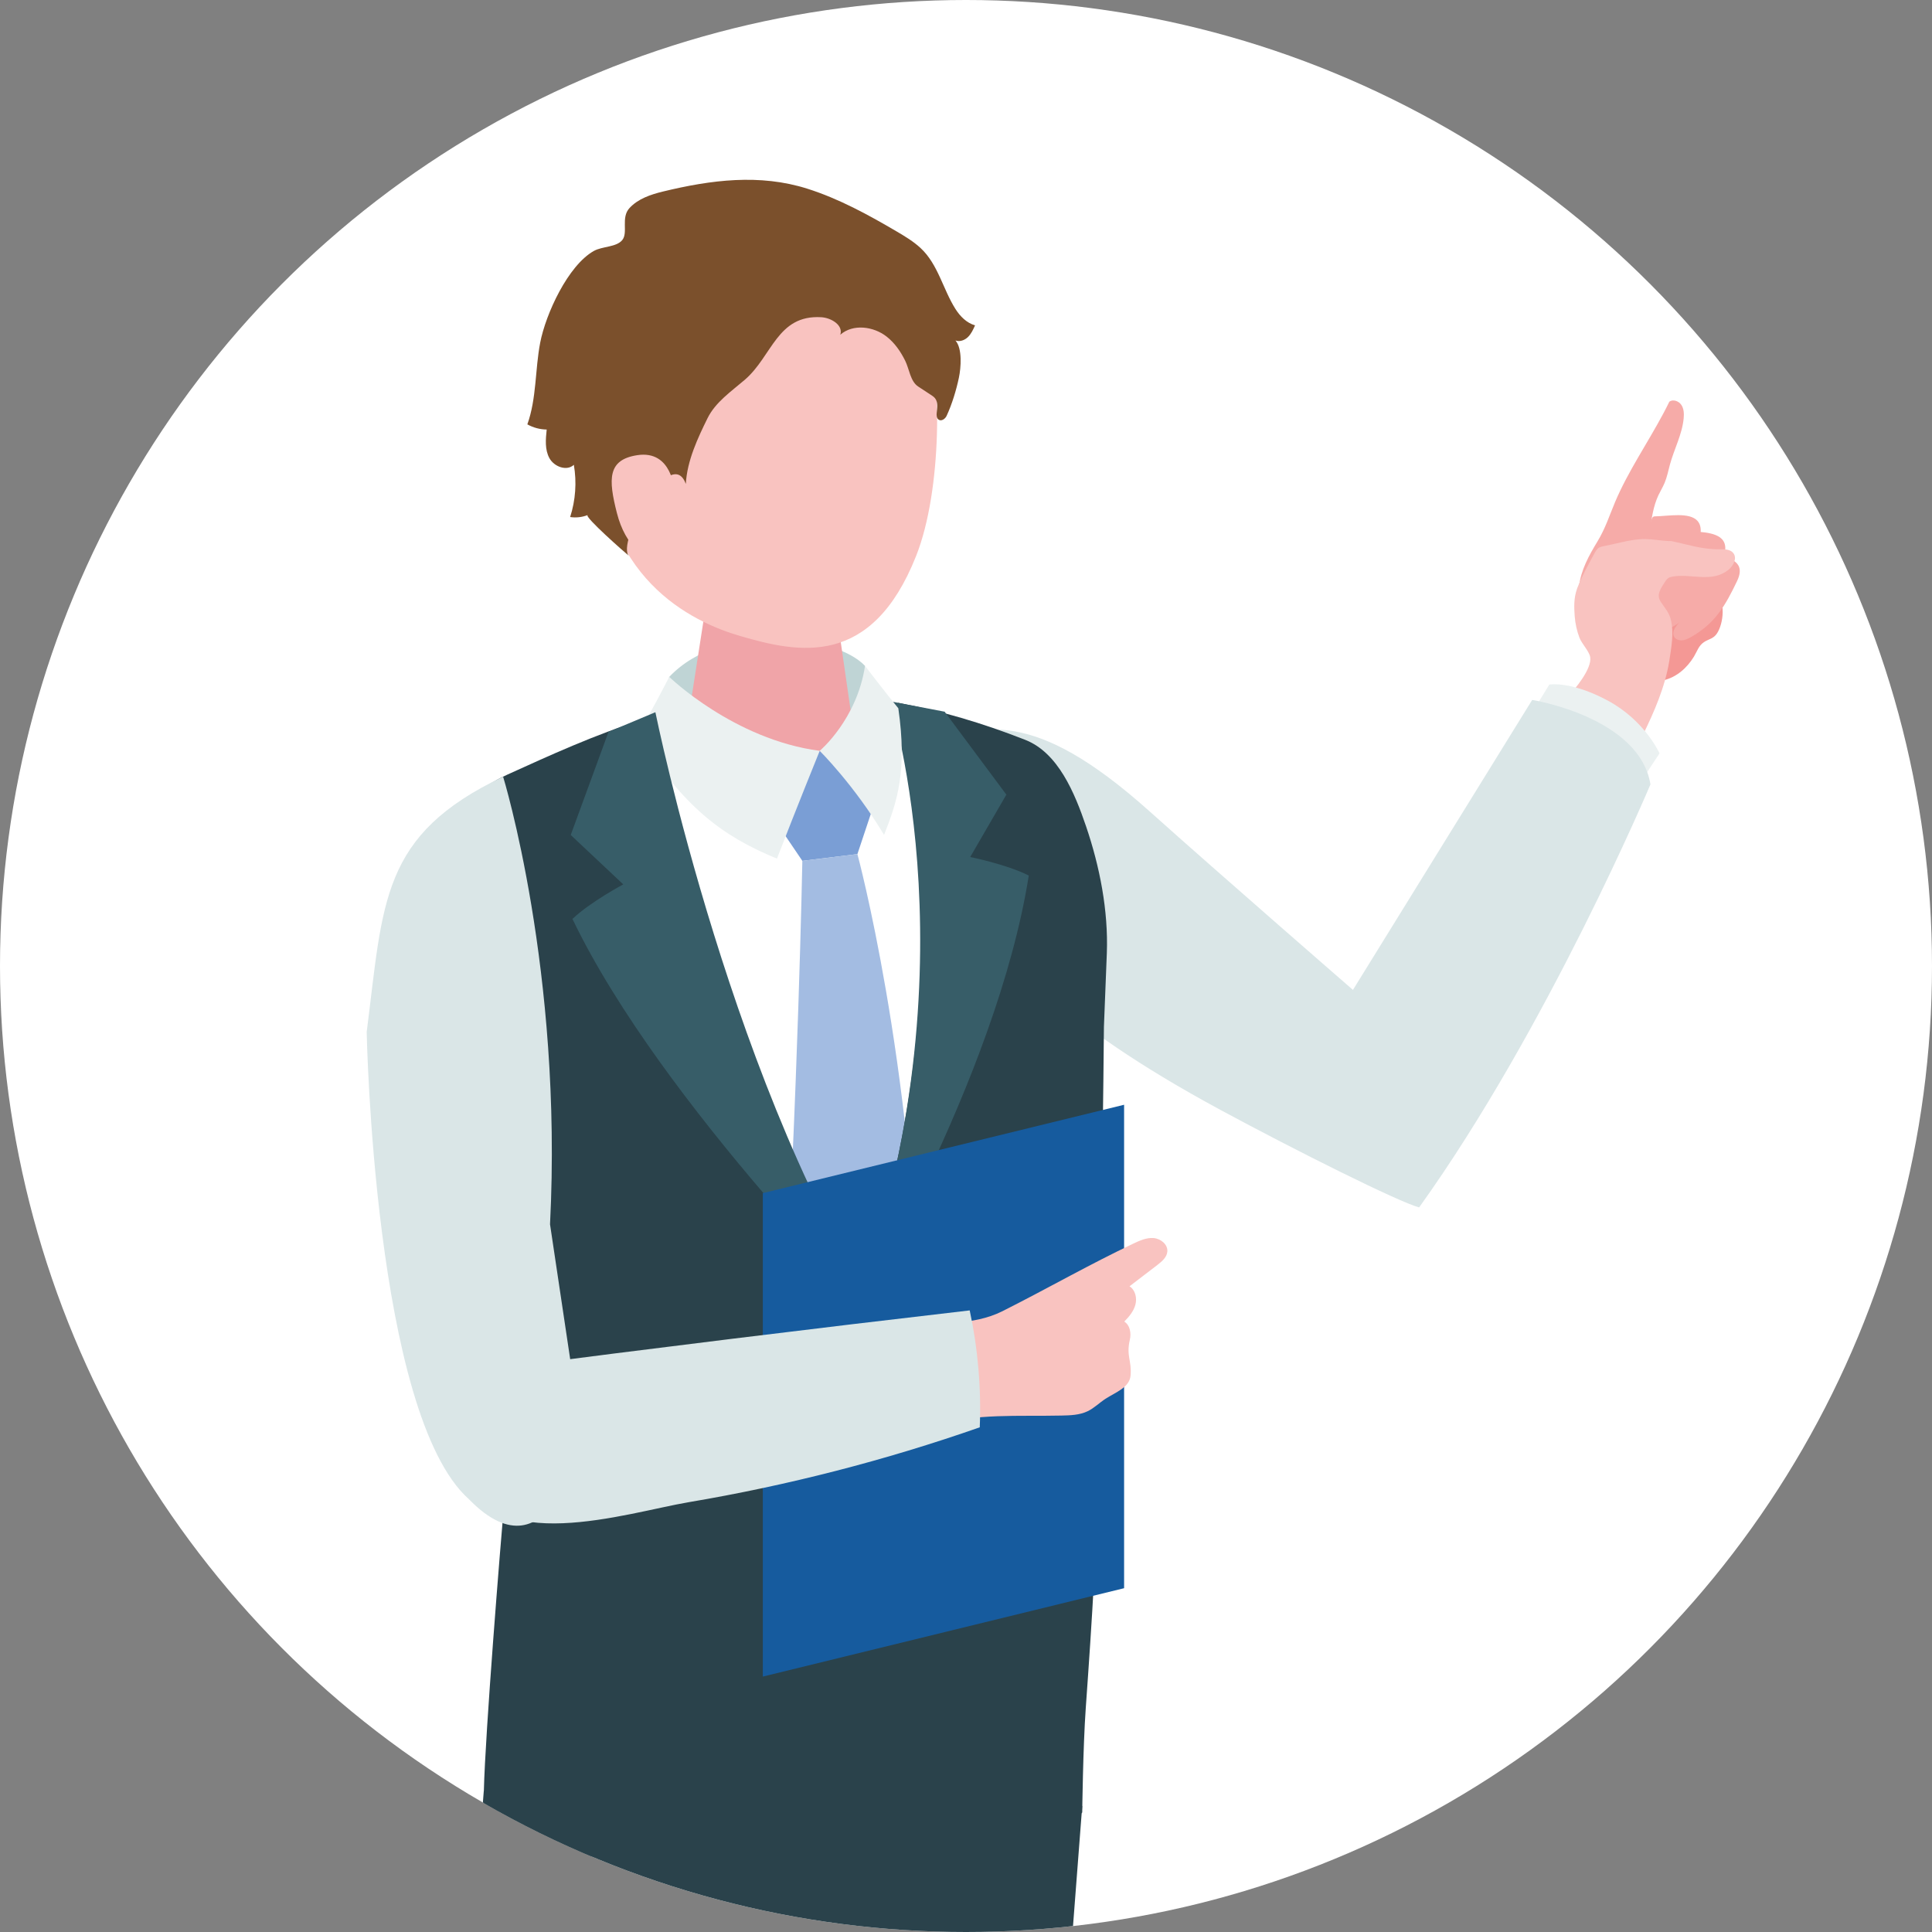 <?xml version="1.0" encoding="UTF-8"?>
<svg xmlns="http://www.w3.org/2000/svg" xmlns:xlink="http://www.w3.org/1999/xlink" id="_レイヤー_1" data-name="レイヤー 1" viewBox="0 0 1500 1500">
  <rect x="0" y="0" width="1500" height="1500" fill="#808080" stroke="none"/>
  <defs>
    <style>
      .cls-1 {
        clip-path: url(#clippath);
      }

      .cls-2 {
        fill: none;
      }

      .cls-2, .cls-3, .cls-4, .cls-5, .cls-6, .cls-7, .cls-8, .cls-9, .cls-10, .cls-11, .cls-12, .cls-13, .cls-14, .cls-15, .cls-16, .cls-17 {
        stroke-width: 0px;
      }

      .cls-3 {
        fill: #f9c3c0;
      }

      .cls-4 {
        fill: #7b502c;
      }

      .cls-5 {
        fill: #7a9ed5;
      }

      .cls-6 {
        fill: #2a424b;
      }

      .cls-7 {
        fill: #375d68;
      }

      .cls-8 {
        fill: #165b9e;
      }

      .cls-9 {
        fill: #dae6e7;
      }

      .cls-10 {
        fill: #a3bce2;
      }

      .cls-11 {
        fill: #bfd4d5;
      }

      .cls-12 {
        fill: #f49895;
      }

      .cls-13 {
        fill: #fff;
      }

      .cls-14 {
        fill: #f0a4a8;
      }

      .cls-15 {
        fill: #ebf1f1;
      }

      .cls-16 {
        fill: #f6aba8;
      }

      .cls-17 {
        fill: #004595;
      }
    </style>
    <clipPath id="clippath">
      <circle class="cls-2" cx="750" cy="750" r="750"></circle>
    </clipPath>
  </defs>
  <rect class="cls-2" width="1500" height="1500"></rect>
  <circle class="cls-13" cx="750" cy="750" r="750"></circle>
  <g class="cls-1">
    <g>
      <g>
        <path class="cls-12" d="m1333.04,491.81c-2.8,4.26-6.52,4.3-10.18,6.8-4.07,2.77-5.17,7-7.69,11.17-5.28,8.73-13.5,16.07-23.64,18.38-8.81,2-18.4.94-27.4,2.06-2.37.29-4.88.46-7.04-.55-2.11-.98-3.59-2.93-4.92-4.85-6.2-8.94-11.17-20.68-6.3-30.4,2.02-4.04,5.5-7.13,8.89-10.12,7.79-6.86,15.58-13.71,23.37-20.57,3.94-3.47,7.96-6.99,12.76-9.12,8.74-3.88,18.88-2.65,28.14-.27,4.64,1.19,9.34,2.72,13.04,5.76,7.9,6.49,6.2,23.78.98,31.72Z"></path>
        <path class="cls-16" d="m1291.39,321.05c1.63-3.06,3.21-6.14,4.71-9.23,2.95-2.04,7.32-.42,9.31,2.57,1.98,2.99,2.12,6.82,1.79,10.39-1.12,12.29-7.45,24.05-10.68,35.93-1.3,4.79-2.23,9.71-4.16,14.29-1.38,3.26-3.25,6.29-4.76,9.49-4.01,8.53-5.3,18.04-6.54,27.38.15-1.14,10.51,8.82,10.88,12.77.44,4.6,0,14.4-4.57,16.46-19.21,8.69-36.39,19.44-58.41,17.75-1.01-.08-2.15-.25-2.71-1.09-.44-.64-.39-1.49-.31-2.27,1.37-12.82,7.74-24.23,14.3-35.07,6.27-10.36,9.22-20,13.75-30.74,9.94-23.53,25.2-45.73,37.4-68.63Z"></path>
        <path class="cls-16" d="m1318.04,404.55c2.31,2.69,3.17,6.84,1.67,13.2-5.33,22.69-10.58,39.41-28.16,55.12-2.11,1.88-4.35,3.76-7.06,4.54-2.71.78-6.03.18-7.64-2.13-1.97-2.83-.71-6.7.77-9.81,3.56-7.44,8.13-14.33,11.73-21.75,4.6-9.47,5.27-11.53-4.68-13.02-3.91-.59-5.46-5.41-5.6-9.36-.23-6.32.99-12.67,3.38-18.52.27-.65.59-1.34,1.21-1.67.44-.24.96-.25,1.46-.26,9.95-.13,26.71-3.56,32.93,3.66Z"></path>
        <path class="cls-16" d="m1337.97,419.92c1.94,2.97,2.24,7.2-.08,13.3-8.27,21.79-15.68,37.67-35.18,50.93-2.33,1.59-4.81,3.15-7.6,3.57-2.79.42-6-.61-7.29-3.12-1.58-3.06.18-6.74,2.06-9.63,4.51-6.9,9.95-13.14,14.5-20.01,5.8-8.78,6.74-10.73-2.93-13.52-3.8-1.1-4.7-6.08-4.32-10.02.6-6.29,2.65-12.43,5.79-17.91.35-.61.76-1.25,1.42-1.5.47-.18.99-.12,1.49-.06,9.88,1.18,26.95-.01,32.16,7.97Z"></path>
        <path class="cls-16" d="m1349.74,439.12c1.53,2.83,1.48,6.68-1.08,12.02-9.13,19.07-17.03,32.86-35.66,43.38-2.23,1.26-4.59,2.49-7.14,2.65-2.56.17-5.37-1.01-6.36-3.38-1.2-2.89.67-6.08,2.59-8.55,4.6-5.9,9.99-11.12,14.62-16.99,5.91-7.5,6.91-9.19-1.62-12.44-3.35-1.28-3.79-5.85-3.15-9.39,1.02-5.64,3.34-11.03,6.59-15.75.36-.53.78-1.08,1.39-1.25.44-.12.9-.03,1.35.06,8.84,1.82,24.36,2.03,28.46,9.64Z"></path>
        <path class="cls-3" d="m1224.23,457.6c.15-.43.31-.87.47-1.3,3.56-9.14,8.54-17.94,13.18-26.6.93-1.73,1.94-3.54,3.63-4.53,1.07-.63,2.32-.88,3.55-1.12,9.16-1.76,18.76-4.66,28.05-5.39,8.34-.67,16.35,1.44,24.53,1.44,12.45,2.61,24.04,6.52,36.83,6.34,4.08-.06,8.89-.18,11.35,3.07,2.92,3.87.13,9.56-3.61,12.65-12.82,10.6-28.32,3.15-43.12,5.4-1.3.2-2.63.48-3.73,1.2-1.24.8-2.11,2.06-2.89,3.31-3.14,4.99-6.64,9.67-3.15,15.08,3.09,4.79,6.43,8.01,7.87,13.79,2.65,10.59.37,21.86-1.19,32.44-3.38,20.28-11.62,39.15-20.58,57.47-.37.76-.82,1.59-1.61,1.89-.76.29-1.61,0-2.37-.3-19.56-7.55-37.94-18.17-54.25-31.34,5.62-6.04,18.87-21.84,17.44-30.9-.71-4.49-6.55-10.4-8.32-15.03-2.04-5.33-3.28-10.97-3.71-16.67-.55-7.26-.7-14.05,1.65-20.9Z"></path>
      </g>
      <path class="cls-15" d="m1274.68,605.77l13.76-20.83s-11.15-25.42-40.19-41.02c-28.76-15.46-45.38-12.42-45.38-12.42l-11.31,18.54,83.12,55.73Z"></path>
      <path class="cls-9" d="m1281.4,609.01s-79.71,189.19-179.6,328.43c-16.24-4.4-95.03-43.75-154.1-75.63-132.4-71.45-158.7-116.63-158.7-116.63,0,0-51.46-42.74-86.22-97.54-25.84-40.74-15.96-65.02,13.37-71.87,47.79-11.16,84.47-28.04,176.18,53.99,56.75,50.77,158.09,138.79,158.09,138.79l139.16-225.12s83.29,13.3,91.82,65.59Z"></path>
      <path class="cls-13" d="m375.62,1390.23l16.43-231.47-50.5-458.14c-6.61-39.54,9.2-79.66,52.3-99.17,99.03-44.85,214.97-100.52,402.08-27.06,25.63,10.06,35.2,40.96,44.05,66.97,10.59,31.12,15.78,64.7,14.58,97.73,0,.03-2.06,56.78-2.06,56.78-.92,108.28-1.85,216.56-2.77,324.84-.59,68.63-4.01,136.34-8.89,204.79-2.14,30.1-.61,76.63-.61,76.63,0,0-56.31,50.19-223.15,49.31-181.74-.96-241.46-61.2-241.46-61.2Z"></path>
      <path class="cls-11" d="m671.61,517c-22.64-24.22-110.56-35.35-152.02,8.55-3.01,21.44-7.38,35.38-7.38,35.38l75.96,27.28,81.54-11.52s3.98-43.04,1.9-59.69Z"></path>
      <path class="cls-14" d="m596.9,443.42c-32.7,0-50.07,18.39-50.07,34.33l-16.57,106.78c1.51,18.49,32.94,33.48,70.2,33.48s66.23-14.99,64.72-33.48l-16.11-111.63c-1.33-16.23-19.46-29.48-52.16-29.48Z"></path>
      <path class="cls-3" d="m583.46,183.02c-93.1.71-118.78,70.6-118.79,155.43-.01,110.49,72.66,144.46,109.97,155.34,45.47,13.26,101.98,25.07,136.57-61.99,20.57-51.78,19.84-141.77,8.43-176.66-9.95-30.4-43.08-72.83-136.17-72.13Z"></path>
      <polygon class="cls-5" points="679.46 621.8 636.42 582.95 603.22 639.25 622.94 668.37 665.69 663.13 679.46 621.8"></polygon>
      <path class="cls-10" d="m665.69,663.13l-42.75,5.23s-3.45,181.85-14.92,371.05c-1.05,17.31,60.02,58.06,60.02,58.06,0,0,46.71-44.37,46.25-61.41-5.71-214.98-48.61-372.95-48.61-372.95Z"></path>
      <path class="cls-4" d="m652.41,259.86c2.44-7.35-7-13.1-14.73-13.57-34.28-2.06-38.12,30.24-59.38,48.54-10.61,9.12-22.8,17.35-28.99,29.9-7.44,15.11-15.87,32.86-16.84,51.02-11.51-31.94-55.1,47.13-43.89,56.04-3.17-2.52-35.26-30.74-32.32-31.89-4.3,1.68-9.04,2.21-13.6,1.52,4.2-13.02,5.2-27.06,2.87-40.54-5.52,5.18-15.34,1.47-18.97-5.16-3.63-6.64-2.92-14.71-2.11-22.23-5.24-.06-10.46-1.45-15.02-4.02,7.24-20.19,5.92-42.36,9.97-63.41,4.29-22.27,21.56-59.95,41.69-71.24,6.55-3.67,17.42-2.8,22.03-8.43,4.74-5.78-1.25-17.38,5.58-24.82,6.67-7.26,16.54-10.57,26.12-12.89,37.11-8.99,74.95-13.92,112.04-2.16,24.43,7.75,47.11,20.15,69.21,33.13,6.51,3.82,13.04,7.74,18.59,12.87,13.66,12.61,17.41,32.05,27.19,47.45,3.61,5.68,8.69,10.81,15.17,12.63-1.45,3.26-2.96,6.61-5.53,9.1-2.5,2.42-6.27,3.89-9.67,2.66,5.48,6.33,4.26,21.18,2.67,28.81-2.04,9.75-5.37,20.66-9.56,29.72-1.09,2.35-4.01,4.39-6.16,2.95-1.66-1.11-1.72-3.5-1.5-5.48.42-3.83,1.09-8.15-1.32-11.15-.86-1.08-2.03-1.85-3.19-2.61-3.31-2.17-6.61-4.34-9.92-6.51-6.07-3.99-6.89-13.64-10.05-20-3.53-7.11-8.09-13.8-14.39-18.74-10.26-8.04-26.22-10.08-35.99-1.46Z"></path>
      <path class="cls-3" d="m523.53,380.79s-1.6-31.53-28.71-27.4c-23.13,3.52-22.58,18.53-15.89,44.81,6.69,26.28,22.77,38.78,39.03,38.05,16.26-.74,5.57-55.46,5.57-55.46Z"></path>
      <path class="cls-6" d="m382.67,2079.94l-17.2-559.69,10.16-130.02s60.52,55.22,241.46,61.2c148.82,4.92,223.15-49.31,223.15-49.31l-42.87,558.43-38.41,535.08s-21.41,16.85-65.72,15.83c-50.18-1.15-73.8-24.52-73.8-24.52l16.99-471.64-25.89-502.34-66.47,517.7-53.23,591.76s-25.55,22.57-67.1,22.69c-42,.12-68.57-21.73-68.57-21.73l27.51-543.45Z"></path>
      <path class="cls-15" d="m636.42,582.95s-17.71,43.62-33.2,83.66c-43.11-17.69-72.55-40.21-108.23-96.49,10.3-16.36,24.6-44.59,24.6-44.59,0,0,50.19,48.71,116.83,57.41Z"></path>
      <path class="cls-6" d="m639.94,1449.2l16.11-418.07s96.87-204.32,43.34-472.43c-.59-2.97-1.23-5.82-1.93-8.8-.19-1.39-.3-2.82-.38-4.27,1.04.19,2.09.41,3.14.61,29.76,5.65,61.54,14.73,95.72,28.14,25.63,10.06,38.44,41.22,47.29,67.24,10.59,31.12,17.31,65.29,16.11,98.32,0,.03-2.26,57.22-2.26,57.22-.92,108.28-3.35,217.26-4.27,325.54-.58,68.63-4.96,135.12-9.84,203.57-2.14,30.11-2.74,80.96-2.74,80.96,0,0-51.05,45.4-199.71,49.05l-.59-7.07Z"></path>
      <path class="cls-7" d="m659.89,1026.06s113.87-188.05,138.85-346.29c-17.39-8.78-45.48-14.37-45.48-14.37l28.08-48.45-47.92-64.39-42.37-8.08s69.5,216.78-31.15,481.58Z"></path>
      <path class="cls-6" d="m393.85,601.44c32.81-14.86,67.49-30.88,105.98-43.02l.32-1.02.36.8s63.21,307.95,176.22,447.2c-2.02,131.17-21.69,450.56-21.69,450.56-10.25,1.96-25.32,5.11-37.97,5.04-32.28-.17-60.64-2.24-85.57-5.48-50.91-7.66-107.6-17.15-155.88-55.72-.08-2.32-.05-5.6.05-9.53-.01-.01-.05-.05-.05-.05.01.01.03.02.05.03,1.1-45.27,12.68-188.29,16.08-227.29l.3-4.21-3.62-32.86-17.52-158.96-29.35-266.32c-6.61-39.54,9.2-79.66,52.3-99.17Z"></path>
      <path class="cls-17" d="m373.81,993.23s14.8-65.29,39.12-162.34c-14.67,139.52-20.58,161.55-34.03,208.53l-5.09-46.19Z"></path>
      <path class="cls-7" d="m690,1031.98s-176.26-174.09-245.55-318.53c14.14-13.4,39.46-26.8,39.46-26.8l-40.79-38.37,29.32-80.05,36.4-15.27s60.75,299.92,181.15,479.02Z"></path>
      <path class="cls-15" d="m636.42,582.95s28.79-24.06,35.19-65.96c0,0,16.55,21.71,25.84,32.9,7.01,48.49-.79,72.34-11.06,98.34-23.02-38.52-49.98-65.28-49.98-65.28"></path>
      <path class="cls-9" d="m451.67,1115.36l-24.63-164.83c9.98-196.82-36.43-347.52-36.43-347.52-95.18,45.23-92.96,97.03-105.91,198.2,0,0,5.56,297.04,79.4,362.82,64.49,66.15,87.57-48.67,87.57-48.67Z"></path>
      <polygon class="cls-8" points="872.75 1233.08 592.25 1301.69 592.25 926.34 872.75 857.73 872.75 1233.08"></polygon>
      <path class="cls-3" d="m831.66,990.04c15.8-8.36,31.7-16.64,48.12-24.44,5-2.38,10.28-4.81,15.8-4.38,5.51.43,11.13,4.86,10.75,10.38-.31,4.49-4.2,7.79-7.77,10.53-7.2,5.52-14.41,11.04-21.61,16.55,4.5,2.84,5.94,9.05,4.59,14.2-1.35,5.15-4.91,9.41-8.67,13.19,4.51,2.75,5.51,9.03,4.32,14.18-2.92,12.63,1.65,16.36.56,27.88-.86,9.11-11.67,12.89-19.37,17.85-4.74,3.05-8.77,7.19-13.84,9.65-6.27,3.05-13.49,3.26-20.46,3.41-34.54.75-65.18-1.85-98.86,7.52-5.53-19.85-14.14-54.02-21.58-73.24,25.11-7.77,51.16-3.5,74.62-15.3,18.07-9.08,35.67-18.58,53.39-27.97Z"></path>
      <path class="cls-9" d="m760.69,1108.16c1.21-30.43-1.43-61-7.81-90.77-122.91,14.25-245.72,29.36-368.42,45.33-7.4.96-15.55,2.33-20.26,8.12-3.51,4.32-4.29,10.18-4.93,15.7-2.16,18.52-4.28,37.65,1.07,55.52,20.28,67.75,126.18,32.37,174.46,24.22,76.75-12.97,152.41-32.41,225.89-58.12Z"></path>
    </g>
  </g>
</svg>
